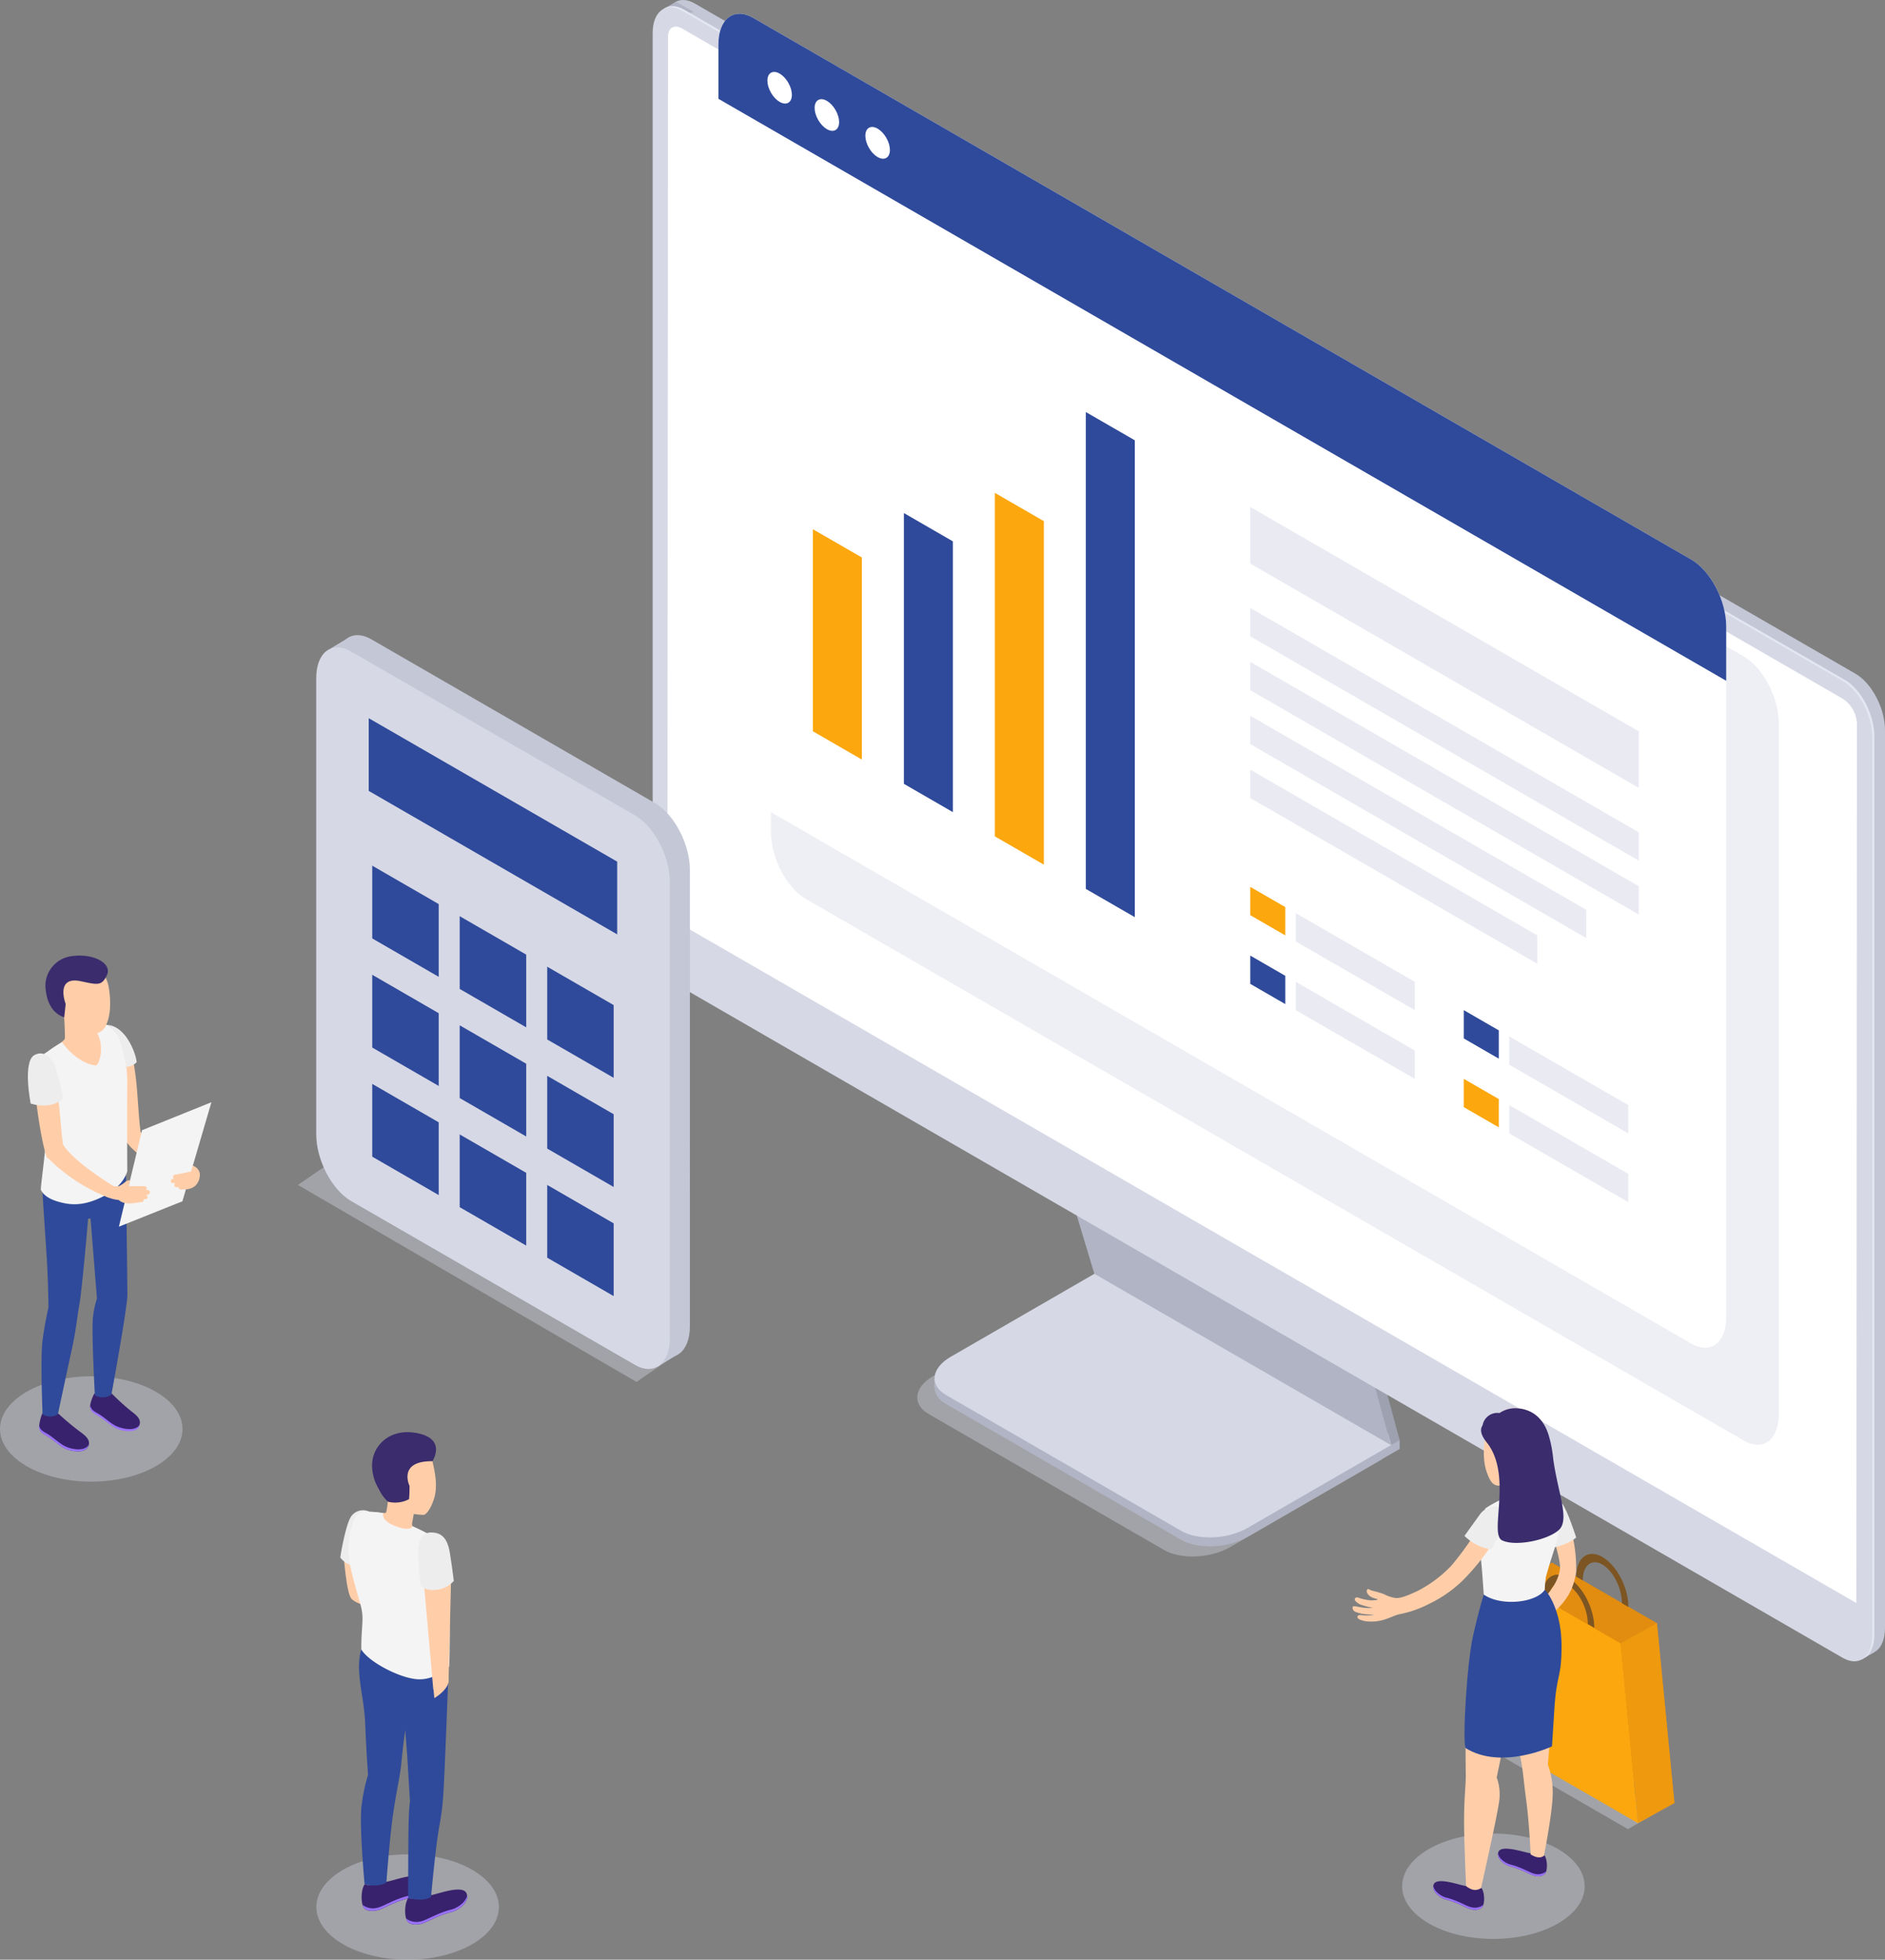 <?xml version="1.0" encoding="UTF-8"?> <svg xmlns="http://www.w3.org/2000/svg" viewBox="0 0 481.03 500"><rect x="0" y="0" width="481.03" height="500" fill="#808080" stroke="none"/><defs><style>.cls-1,.cls-3{fill:#d6d8e5;}.cls-1{opacity:0.4;}.cls-2{fill:#b1b4c4;}.cls-4{fill:#9ea1af;}.cls-5{fill:#c4c7d6;}.cls-6{fill:#e4e7f2;}.cls-7{fill:#fff;}.cls-8{fill:#ffcea9;}.cls-9{fill:#ededed;}.cls-10{fill:#38226d;}.cls-11{fill:#9c73ff;}.cls-12{fill:#2F4A9A;}.cls-13{fill:#f4f4f4;}.cls-14{fill:#3a2c6d;}.cls-15{fill:#fca70d;}.cls-16{fill:#e9eaf2;}.cls-17{fill:#e28c10;}.cls-18{fill:#ef990f;}.cls-19{fill:#7c5522;}</style></defs><title>Degital_marketing_SVG</title><g id="Слой_2" data-name="Слой 2"><g id="Слой_1-2" data-name="Слой 1"><g id="monitor"><path class="cls-1" d="M297,395.44l-60-34.65c-4.33-2.5-3.78-6.86,1.21-9.75l38.89-22.45,75.69,43.7L313.9,394.74C308.9,397.63,301.34,397.94,297,395.44Z"></path><path class="cls-2" d="M301.4,392.87l-60-34.66c-4.32-2.5-3.78-6.86,1.22-9.75L281.47,326l75.69,43.7-38.88,22.46C313.28,395.05,305.72,395.36,301.4,392.87Z"></path><polygon class="cls-2" points="357.17 369.71 357.17 367.42 353.67 369.44 357.17 369.71"></polygon><polygon class="cls-2" points="238.45 354.08 238.45 351.75 242.04 353.24 238.45 354.08"></polygon><path class="cls-3" d="M301.4,390.57l-60-34.65c-4.32-2.5-3.78-6.86,1.22-9.75l38.88-22.45,75.69,43.7-38.88,22.45C313.28,392.76,305.72,393.07,301.4,390.57Z"></path><polygon class="cls-4" points="281.67 323.82 272.31 292.74 348.83 336.63 357.17 367.42 281.67 323.82"></polygon><path class="cls-4" d="M355,368.7l2.21-1.28-3.29-2.63Z"></path><polygon class="cls-2" points="279.26 324.99 269.89 293.91 346.42 337.8 354.95 368.7 279.26 324.99"></polygon><path class="cls-5" d="M473.51,421.08l-296.2-171c-4.15-2.4-7.52-8.84-7.52-14.38V6.59c0-5.54,3.37-8.09,7.52-5.69l296.2,171c4.15,2.4,7.52,8.83,7.52,14.37V415.4C481,420.94,477.66,423.48,473.51,421.08Z"></path><polygon class="cls-5" points="475.03 423.45 478.31 421.55 476.89 411.82 475.03 423.45"></polygon><path class="cls-2" d="M169.26,2.31,172.49.45l4.64,2.65s-4.94.75-5.06.72S169.26,2.31,169.26,2.31Z"></path><path class="cls-6" d="M470.79,422.65l-296.19-171c-4.16-2.39-7.52-8.83-7.52-14.37V8.16c0-5.54,3.36-8.09,7.52-5.69l296.19,171c4.16,2.4,7.52,8.83,7.52,14.37V417C478.31,422.5,475,425.05,470.79,422.65Z"></path><path class="cls-3" d="M470.27,423l-296.19-171c-4.16-2.4-7.53-8.83-7.53-14.37V8.46c0-5.54,3.37-8.09,7.53-5.69l296.19,171c4.15,2.39,7.52,8.83,7.52,14.37V417.26C477.79,422.8,474.42,425.35,470.27,423Z"></path><path class="cls-7" d="M473.72,409,170.32,233.85l.15-224.48c0-2.29,1.62-3.23,3.61-2.08l296.19,171a8,8,0,0,1,3.6,6.24Z"></path></g><ellipse class="cls-1" cx="381.1" cy="481.26" rx="23.29" ry="13.44"></ellipse><ellipse class="cls-1" cx="104.02" cy="486.56" rx="23.29" ry="13.44"></ellipse><ellipse class="cls-1" cx="23.29" cy="364.59" rx="23.29" ry="13.44"></ellipse><g id="Men_4"><path class="cls-8" d="M87.7,396.64s.66,9.88,2,11.29,5.67,2.4,5.67,2.4l3.38,5.55S95.62,398.22,95,397.8,87.7,396.64,87.7,396.64Z"></path><path id="_Контур_" data-name="&lt;Контур&gt;" class="cls-9" d="M94.19,385.67a3.69,3.69,0,0,0-4.7,1.42c-1.24,2.06-2.53,9.11-2.65,10.32,0,0,1.74,2.41,4.36,2Z"></path><path class="cls-10" d="M104.19,484.24a7.28,7.28,0,0,0,5.46-.66c1.32,0,8.46-3,9.43-.45.85,2.25-2.24,4.33-3.89,4.73-3.61.87-6.28,2.67-7.73,3-1.08.22-2.48.37-3.34-.48C103.09,489.35,103.18,485.58,104.19,484.24Z"></path><path class="cls-11" d="M107.46,490.21c1.45-.3,4.12-2.1,7.73-3,1.38-.33,3.77-1.85,4-3.65.32,2.07-2.47,3.9-4,4.28-3.61.87-6.28,2.67-7.73,3-1.08.22-2.48.37-3.34-.48a2.06,2.06,0,0,1-.47-.86A4.32,4.32,0,0,0,107.46,490.21Z"></path><path class="cls-10" d="M93.07,480.77a7.23,7.23,0,0,0,5.46-.66c1.31,0,8.46-3,9.43-.45.85,2.25-2.24,4.33-3.9,4.73-3.6.87-6.27,2.67-7.72,3-1.08.23-2.48.37-3.34-.47C92,485.88,92.06,482.11,93.07,480.77Z"></path><path class="cls-11" d="M96.34,486.74c1.45-.3,4.12-2.1,7.72-3,1.39-.34,3.77-1.86,4-3.66.32,2.07-2.47,3.91-4,4.28-3.6.87-6.27,2.67-7.72,3-1.08.23-2.48.37-3.34-.47a2.05,2.05,0,0,1-.47-.87A4.29,4.29,0,0,0,96.34,486.74Z"></path><path id="_Контур_2" data-name="&lt;Контур&gt;" class="cls-12" d="M92.28,460.68a43.92,43.92,0,0,1,1.64-7.82s-.49-6.75-.73-13.15c-.28-7.27-2.8-13.66-.81-19.46l22.12,4.92s-1.07,29-1.37,32.53a64.59,64.59,0,0,1-1,8.13C111.1,471.46,110,484,110,484c-2.37,1.37-5.84.24-5.84.24s0-15.75.13-19.8c.19-5,.34-4.57.34-4.57l-.74-12.32-.48-6.13s-.63,4.5-1,8.52c-.35,3.5-1.2,6.67-2.14,13.19-.82,5.66-1.67,17.19-1.67,17.19-2.37,1.38-5.56.43-5.56.43S91.63,465.59,92.28,460.68Z"></path><path id="_Контур_3" data-name="&lt;Контур&gt;" class="cls-8" d="M95.38,385.79c1.7.09,3,.53,3.19,0a21.32,21.32,0,0,0,.39-2.66c-.2-.5-.37-1-.37-1-2.14-1.32-2.82-3.64-3.1-6.34-.48-4.61,2-8.64,6.62-9.12,4.33-.46,7.52,2.59,8.38,6.77.45,2.07,1.37,6,.13,9.37-.69,1.9-1.58,3.41-2.46,3.7a21.27,21.27,0,0,1-2.57-.23h0l-.38,2.1c-.16.82-.1,1.26,1.54,2.26s-2.48,3.08-5.17,2.88-5.7-1.82-6.53-3.56C94.12,388,94.21,385.74,95.38,385.79Z"></path><path id="_Контур_4" data-name="&lt;Контур&gt;" class="cls-13" d="M97.85,386.05c-.48,1.18.72,2.62,3.93,3.63s3.5-.29,3.5-.29a64,64,0,0,1,6.23,3.21c1.92,1.34,2.77,5.23,3,11.81.3,7.6.33,18.88.08,20.83,0,0-3.6,3.58-8.2,3.2S94.08,424,92.2,420.85c0-6.67.83-7.75-.25-11.6-2.47-8.79-3.77-12.39-2.57-18.23,1-4.82,2.37-5.42,4.28-5.37A40,40,0,0,1,97.85,386.05Z"></path><path class="cls-8" d="M110.57,431.09l-2.34-26.48,4.94-2.62,1.92,1.62-.59,23.78h0l0,.65h0l0,.84s.11,2-3.66,4.39c0,0-.06-.63-.12-1.21h0l-.09-1Z"></path><path id="_Контур_5" data-name="&lt;Контур&gt;" class="cls-9" d="M110,391c2.55,0,4.17,1.3,4.8,5.23s1,7.14,1,7.14a6.84,6.84,0,0,1-4.54,2.25c-3.09.35-4-1.22-4-1.22s-.33-4.08-.5-6.85S106.83,391,110,391Z"></path><path class="cls-14" d="M110.34,372.82s4-6.05-4.65-7.29c-6.23-.89-10.23,3.11-10.69,7.45-.44,4.15,2.11,8.46,4,10.17a7.54,7.54,0,0,0,5.38-.65,32.23,32.23,0,0,0,.12-3.4S101.42,372.71,110.34,372.82Z"></path></g><path class="cls-1" d="M445,367.55,205.66,229.37c-4.93-2.84-8.93-10.48-8.93-17.06V36.09c0-6.58,4-9.6,8.93-6.75L445,167.51c4.93,2.85,8.93,10.49,8.93,17.06V360.8C453.92,367.37,449.92,370.4,445,367.55Z"></path><path class="cls-7" d="M431.58,342.8,192.26,204.63c-4.94-2.85-8.93-10.49-8.93-17.07V11.34c0-6.58,4-9.6,8.93-6.75L431.58,142.76c4.93,2.85,8.93,10.49,8.93,17.07V336.05C440.51,342.63,436.51,345.65,431.58,342.8Z"></path><path class="cls-12" d="M440.51,173.7,183.33,25.21V11.34c0-6.58,4-9.6,8.93-6.75L431.58,142.76c4.93,2.85,8.93,10.49,8.93,17.07Z"></path><ellipse class="cls-7" cx="198.95" cy="22.38" rx="2.55" ry="4.42" transform="translate(15.47 102.48) rotate(-30)"></ellipse><ellipse class="cls-7" cx="223.07" cy="36.3" rx="2.55" ry="4.42" transform="matrix(0.87, -0.5, 0.5, 0.87, 11.74, 116.4)"></ellipse><ellipse class="cls-7" cx="211.01" cy="29.34" rx="2.55" ry="4.42" transform="translate(13.6 109.44) rotate(-30)"></ellipse><polygon class="cls-15" points="219.94 193.8 207.44 186.58 207.44 135.03 219.94 142.24 219.94 193.8"></polygon><polygon class="cls-15" points="266.38 220.61 253.87 213.39 253.87 125.75 266.38 132.97 266.38 220.61"></polygon><polygon class="cls-12" points="243.16 207.21 230.66 199.99 230.66 130.9 243.16 138.12 243.16 207.21"></polygon><polygon class="cls-12" points="289.59 234.01 277.09 226.8 277.09 105.13 289.59 112.34 289.59 234.01"></polygon><polygon class="cls-16" points="418.19 201.02 319.06 143.79 319.06 129.36 418.19 186.59 418.19 201.02"></polygon><polygon class="cls-16" points="418.19 219.58 319.06 162.35 319.06 155.13 418.19 212.36 418.19 219.58"></polygon><polygon class="cls-16" points="418.19 233.33 319.06 176.1 319.06 168.88 418.19 226.11 418.19 233.33"></polygon><polygon class="cls-16" points="404.79 239.34 319.06 189.85 319.06 182.63 404.79 232.13 404.79 239.34"></polygon><polygon class="cls-16" points="392.29 245.88 319.06 203.6 319.06 196.38 392.29 238.66 392.29 245.88"></polygon><polygon class="cls-16" points="361.04 257.73 330.67 240.2 330.67 232.99 361.04 250.51 361.04 257.73"></polygon><polygon class="cls-15" points="327.99 238.66 319.06 233.5 319.06 226.28 327.99 231.44 327.99 238.66"></polygon><polygon class="cls-16" points="361.04 275.26 330.67 257.73 330.67 250.51 361.04 268.04 361.04 275.26"></polygon><polygon class="cls-12" points="327.99 256.19 319.06 251.03 319.06 243.81 327.99 248.97 327.99 256.19"></polygon><polygon class="cls-16" points="415.51 289.18 385.15 271.65 385.15 264.44 415.51 281.96 415.51 289.18"></polygon><polygon class="cls-12" points="382.47 270.11 373.54 264.95 373.54 257.73 382.47 262.89 382.47 270.11"></polygon><polygon class="cls-16" points="415.51 306.71 385.15 289.18 385.15 281.96 415.51 299.49 415.51 306.71"></polygon><polygon class="cls-15" points="382.47 287.63 373.54 282.48 373.54 275.26 382.47 280.42 382.47 287.63"></polygon><polygon class="cls-1" points="162.43 352.59 76.02 302.33 84.49 296.52 170.89 346.78 162.43 352.59"></polygon><path class="cls-5" d="M167.12,345.12,94.79,303.36c-4.94-2.85-8.93-10.49-8.93-17.06V169.88c0-6.58,4-9.6,8.93-6.75l72.33,41.76c4.93,2.85,8.93,10.49,8.93,17.06V338.37C176.05,345,172.05,348,167.12,345.12Z"></path><polygon class="cls-5" points="167.61 348.79 173.18 345.45 167.56 336.62 167.61 348.79"></polygon><polygon class="cls-5" points="84.3 165.5 89.37 162.44 89.19 170.6 84.3 165.5"></polygon><path class="cls-3" d="M162,348.22,89.63,306.45C84.7,303.61,80.7,296,80.7,289.39V173c0-6.57,4-9.6,8.93-6.75L162,208c4.93,2.85,8.93,10.49,8.93,17.07V341.46C170.89,348,166.89,351.06,162,348.22Z"></path><polygon class="cls-12" points="157.5 238.4 94.09 201.79 94.09 183.24 157.5 219.84 157.5 238.4"></polygon><polygon class="cls-12" points="111.95 249.23 94.99 239.43 94.99 220.87 111.95 230.67 111.95 249.23"></polygon><polygon class="cls-12" points="134.28 262.12 117.31 252.32 117.31 233.76 134.28 243.56 134.28 262.12"></polygon><polygon class="cls-12" points="156.6 275 139.64 265.21 139.64 246.65 156.6 256.44 156.6 275"></polygon><polygon class="cls-12" points="111.95 277.07 94.99 267.27 94.99 248.71 111.95 258.51 111.95 277.07"></polygon><polygon class="cls-12" points="134.28 289.96 117.31 280.16 117.31 261.6 134.28 271.4 134.28 289.96"></polygon><polygon class="cls-12" points="156.6 302.85 139.64 293.05 139.64 274.49 156.6 284.29 156.6 302.85"></polygon><polygon class="cls-12" points="111.95 304.91 94.99 295.11 94.99 276.55 111.95 286.35 111.95 304.91"></polygon><polygon class="cls-12" points="134.28 317.8 117.31 308 117.31 289.44 134.28 299.24 134.28 317.8"></polygon><polygon class="cls-12" points="156.6 330.69 139.64 320.89 139.64 302.33 156.6 312.13 156.6 330.69"></polygon><polygon class="cls-1" points="415.43 466.69 380.79 446.69 388.87 442.03 423.51 462.03 415.43 466.69"></polygon><polygon class="cls-17" points="427.29 460.03 391.57 439.4 396.04 398.68 422.83 414.14 427.29 460.03"></polygon><polygon class="cls-15" points="418.01 465.18 382.29 444.56 386.76 403.83 413.55 419.3 418.01 465.18"></polygon><polygon class="cls-18" points="418.01 465.18 427.29 460.03 422.83 414.14 413.55 419.3 418.01 465.18"></polygon><polygon class="cls-17" points="386.76 403.83 396.04 398.68 394.95 408.56 386.76 403.83"></polygon><path class="cls-19" d="M406.84,415.34l-1.65-1c0-3.84-2.26-8.28-5-9.88s-5,.22-5,4.06l-1.65-.95c0-4.9,3-7.15,6.69-5S406.84,410.44,406.84,415.34Z"></path><path class="cls-19" d="M415.55,410l-1.65-.95c0-3.85-2.26-8.28-5-9.88s-5,.21-5,4.06l-1.65-.95c0-4.9,3-7.15,6.69-5S415.55,405.12,415.55,410Z"></path><g id="Girl_4"><path id="_Контур_6" data-name="&lt;Контур&gt;" class="cls-8" d="M395.31,380.29c2,.57,3.1,2.76,4.83,7.43a38.82,38.82,0,0,1,2.08,13.16c-.55,4.4-2.37,7.82-6.78,11.39l-2.1-3.85s4.31-3.81,4.75-8.21c.25-2.47-2.65-10.8-2.65-11S395.31,380.29,395.31,380.29Z"></path><path class="cls-10" d="M378.06,481.72a4.81,4.81,0,0,1-4-.54c-1.08,0-7.4-2.47-8.2-.37-.69,1.84,1.84,3.54,3.19,3.87,2.95.72,5.14,2.19,6.33,2.44a3,3,0,0,0,2.73-.39C379,485.9,378.89,482.82,378.06,481.72Z"></path><path class="cls-11" d="M375.39,486.61c-1.19-.25-3.38-1.72-6.33-2.44-1.13-.27-3.09-1.51-3.28-3-.27,1.69,2,3.2,3.28,3.5,2.95.72,5.14,2.19,6.33,2.44a3,3,0,0,0,2.73-.39,1.78,1.78,0,0,0,.39-.7A3.54,3.54,0,0,1,375.39,486.61Z"></path><path class="cls-10" d="M394.12,473.37a3.79,3.79,0,0,1-3.47-.52c-1,0-7.5-2.38-8.27-.35-.67,1.77,1.77,3.41,3.07,3.72,2.84.69,4.95,2.11,6.09,2.35a2.88,2.88,0,0,0,2.63-.37C395,477.4,394.91,474.43,394.12,473.37Z"></path><path class="cls-11" d="M391.54,478.08c-1.14-.24-3.25-1.66-6.09-2.35-1.09-.26-3-1.46-3.16-2.88-.25,1.63,1.95,3.08,3.16,3.37,2.84.69,4.95,2.11,6.09,2.35a2.88,2.88,0,0,0,2.63-.37,1.63,1.63,0,0,0,.37-.68A3.4,3.4,0,0,1,391.54,478.08Z"></path><path id="_Контур_7" data-name="&lt;Контур&gt;" class="cls-8" d="M396.24,457.33a20.94,20.94,0,0,0-1.24-7.12s.83-9.75,1.45-16.15c.91-9.44,2.36-10.37,1.95-16.1-.38-5.32-3.4-8.77-4.19-12.37l-15.41,1.22s-1.34,4.36-3.07,13.06-1.84,19.05-1.68,32.76c.05,3.53-.6,6.6-.39,15.4.14,5.92.47,13.16.47,13.16,2.26,1.94,3.82.51,3.82.51s3.95-17.52,4.53-21.55a12.62,12.62,0,0,0-.54-6.65s1.16-5.51,2-9.84c1.05-5.28,3.63-16.69,3.63-16.69s-.44,17.53.33,21,.9,6.46,1.55,11.16c.79,5.69,1.15,14,1.15,14,2.35,1.49,3.39.34,3.39.34S396.24,462.3,396.24,457.33Z"></path><path class="cls-12" d="M394.21,405.59c1.61,1.65,4.28,6.68,4.28,14.29,0,8.56-1.25,6.82-1.84,16.26l-.6,9.43s-12.87,6.14-22.05.44c-.82-1.78.31-21.61,1.91-28.66s2.73-10.51,2.73-10.51S390.48,410,394.21,405.59Z"></path><path id="_Контур_8" data-name="&lt;Контур&gt;" class="cls-8" d="M394.39,380.2c-3.28-.19-3.59.35-3.86-.81-.09-.42-.27-3.31-.27-3.31a10.28,10.28,0,0,0,.82-1.21,8.4,8.4,0,0,0-3.53-15.52c-4.36-.46-7.56,2.6-8.41,6.8-.46,2.07-.94,6.31.35,9.7.73,1.92,1.4,3.27,3.14,3.2a10.39,10.39,0,0,0,1.71-.3,16,16,0,0,1,.1,2.4c-.05.84.1,1.27-1.55,2.28s2.49,3.09,5.18,2.89,5.73-1.84,6.57-3.58C395.56,380.79,395.94,380.3,394.39,380.2Z"></path><path class="cls-9" d="M396.81,394.75s3.71-.84,5.41-2.49c0,0-2.21-6.95-3.62-8.7s-2.78,9.48-2.78,9.48Z"></path><path id="_Контур_9" data-name="&lt;Контур&gt;" class="cls-13" d="M391.14,380.13c.6.76.67,1.71-1.67,2.3a7.42,7.42,0,0,1-5.13-.39,33.79,33.79,0,0,0-5.3,2.81c-2,6.57-.38,7.41-1.22,12.12.32,2.37.72,8.48.82,9.87,4.46,3.12,13.53,2.06,15.57-1.25a25.38,25.38,0,0,1,.31-3.3c2.13-7.9,3.8-10,3.2-16-.34-3.41-.6-5.12-2.41-6A16,16,0,0,0,391.14,380.13Z"></path><path id="_Контур_10" data-name="&lt;Контур&gt;" class="cls-8" d="M350.09,405.84a25.12,25.12,0,0,1,3,.86,9.88,9.88,0,0,0,2.91,1c1.1.18,2.81-.39,5.77-1.79a31.88,31.88,0,0,0,8.66-6.51,75.92,75.92,0,0,0,7.57-10.8c1.28-2.34,2.91-2.93,4.32-2.47,1.69.56,1.9,2.23,0,5.39a59.85,59.85,0,0,1-8.66,11.34,32.42,32.42,0,0,1-9,6.37,28.11,28.11,0,0,1-7.6,2.64c-.93.2-1.56.58-3.27,1.18a11.24,11.24,0,0,1-5.32.59c-1.49-.29-2-.63-2.06-1s.25-.62.94-.57a9.31,9.31,0,0,0,3.3-.08s-1.52-.05-2.44-.16a9.08,9.08,0,0,1-2.36-.6c-.73-.31-1-1.45-.27-1.41s1.24.25,2.59.39a9,9,0,0,0,2.16,0,17.31,17.31,0,0,1-2.64-.65,3.79,3.79,0,0,1-1.84-1.13c-.25-.29-.18-1,.68-.83a13.69,13.69,0,0,0,3.23.72c1.11,0,1.89-.09,1.75-.27s-.79-.14-1.64-.62-1.32-1.37-1-1.8S349.19,405.51,350.09,405.84Z"></path><path class="cls-9" d="M380.53,395.31a12,12,0,0,1-6.81-3.45l4.12-5.72s2.32-2.93,5.38-1.27c0,0,2.32.25,0,5.08A50.68,50.68,0,0,1,380.53,395.31Z"></path><path class="cls-14" d="M378.34,363.67a3.82,3.82,0,0,1,4.31-3.14,7.2,7.2,0,0,1,4.9-1.18c3.91.4,6.47,2.94,7.66,6.86a31.71,31.71,0,0,1,1.15,6c1.18,8.71,4.34,15.63,1.38,18.21s-11.06,4.23-14.44,2.58,2.79-16.64-3.92-25C377.81,366.05,377.66,364.66,378.34,363.67Z"></path></g><g id="Men_13"><path class="cls-10" d="M11,360.45c1.53,1.24,3.78.11,3.89.22a68.24,68.24,0,0,0,5.63,4.69c1,.75,2.43,1.75,2.16,3.18-.48,2.57-4.59,1.78-6.14,1s-2.82-2.09-4.29-3c-1-.65-2.08-1-2.24-2.31C9.86,363.42,10.68,360.42,11,360.45Z"></path><path class="cls-11" d="M10,363.69c.2,1.27,1.22,1.62,2.26,2.26,1.49.93,2.8,2.27,4.35,3.05s5,1.45,6-.39c-.54,2.48-4.59,1.7-6.12.93s-2.82-2.09-4.29-3c-1-.65-2.08-1-2.24-2.31A2,2,0,0,1,10,363.69Z"></path><path class="cls-10" d="M24.19,355.53c1.52,1.24,4.19-.12,4.31,0a60,60,0,0,0,5,4.54c.95.75,2.44,1.75,2.17,3.18-.48,2.57-4.6,1.78-6.15,1s-2.82-2.09-4.29-3c-1-.65-2.08-1-2.24-2.31C22.91,358.14,23.92,355.5,24.19,355.53Z"></path><path class="cls-11" d="M23.06,358.58c.2,1.27,1.22,1.62,2.26,2.27,1.49.92,2.8,2.26,4.35,3s5,1.44,6-.39c-.54,2.48-4.59,1.7-6.12.92s-2.82-2.09-4.29-3c-1.05-.65-2.08-1-2.24-2.31A2.06,2.06,0,0,1,23.06,358.58Z"></path><path id="_Контур_11" data-name="&lt;Контур&gt;" class="cls-12" d="M10.86,304.15c.08,2.31.8,12.32,1.12,17.62s.39,11.8.39,11.8-.91,3.87-1.51,8.41,0,18.87,0,18.87a3.64,3.64,0,0,0,3.91,0s2.44-11.47,3.57-16.64,1.33-8.14,1.91-11.35c.71-3.87,2.24-21.95,2.24-21.95l.62,0,1.63,20.41a22.83,22.83,0,0,0-1,4.64c-.44,3.32.47,20.05.47,20.05a4.06,4.06,0,0,0,4.22-.17s4.08-22.16,4.08-25.53c0-2.23-.39-31.63-.39-31.63Z"></path><path id="_Контур_12" data-name="&lt;Контур&gt;" class="cls-8" d="M16.39,259.57s.26,5,.15,5.47-2.31,1.92-2.95,2.45,3.48,4.59,5.48,5.51,8.34-1.5,8.46-4.62-1.09-5.73-2.06-5.87S16.39,259.57,16.39,259.57Z"></path><path class="cls-8" d="M30.17,268.9c.29-2.22-1.17-4.32.25-6.09,5,4.87,4.33,17.74,5.46,26,3.68,3.86,11.09,7.65,13.17,8.59.38.18.71.36.64.77A9.28,9.28,0,0,1,48,301.92c-4.9-2.12-8.43-3.33-14.56-9.15a13.64,13.64,0,0,1-1.55-2C30.1,285.48,29.66,272.73,30.17,268.9Z"></path><path id="_Контур_13" data-name="&lt;Контур&gt;" class="cls-13" d="M15.83,265.91s3.65,5.44,8.74,5.95c1.61-1.58,1.75-7.21-.47-9,0,0,2-1.65,3.44-1.33a7.2,7.2,0,0,1,3.14,4,33,33,0,0,1,1.8,11.64c-.09,5.34,0,21.64,0,21.64s-.72,3.45-5.32,6-8,2.82-11.15,2.09c-2.58-.6-4.71-1.51-5.6-3.38.23-3.74,1.9-13.5,1.28-18.2s-1.62-8.21-1.88-12,.5-3.72,2.41-5.08A31,31,0,0,1,15.83,265.91Z"></path><path id="_Контур_14" data-name="&lt;Контур&gt;" class="cls-8" d="M27.77,252.07h0c-.6-3.9-3.41-6.86-7.43-6.64a7.74,7.74,0,0,0-3.95,14.14,7.74,7.74,0,0,0,.63,1.71c1.42,1.66,5.73,2.69,7,2.51a3.69,3.69,0,0,0,3.21-2.62C28.52,258.1,28.1,254,27.77,252.07Z"></path><path class="cls-14" d="M16.39,259.57h0l.37-3.41S14,249,20.55,250.34c4.34.92,5.43,1.31,6.75-1.6s-3.33-5.53-8.86-4.8a7.64,7.64,0,0,0-6.85,7.75C11.74,253.83,12.31,258.17,16.39,259.57Z"></path><path class="cls-8" d="M8.69,271.07c1.91-.54.46-.09,1.91-.54,5,4.86,4.34,13.21,5.47,21.45C18.81,296.51,29,302.65,29,302.65c.13.87-.18,1.13-1.28,2.91a44,44,0,0,1-15.13-9.76c-.24-.23-.59-.29-.69-.6C10.13,289.94,8.19,274.9,8.69,271.07Z"></path><polygon class="cls-13" points="53.95 281.23 46.55 306.5 30.34 312.98 36.25 288.36 53.95 281.23"></polygon><path class="cls-8" d="M26.42,302.83c.24-.86.87-.65,1.57-.43a4.2,4.2,0,0,0,2.4.21,7.37,7.37,0,0,0,1.72-1.17,2.15,2.15,0,0,1,1.08-.3c0,.21-.37,1.5-.37,1.5s3.55,0,3.92,0a.6.6,0,0,1,.56,1l.24,0c.73-.17,1,.95.31,1.12l-.6.09c.48.18.6,1,0,1.08l-.19,0a.59.59,0,0,1-.26,0h-.11a.64.64,0,0,1-.53.76c-1.74.22-4.29.91-5.86-.52a9.75,9.75,0,0,1-3.15-.85C26.16,304.83,26.13,303.86,26.42,302.83Z"></path><path class="cls-8" d="M44.17,300.76h.24a.6.6,0,0,1,.34-1.09c.37,0,4-.76,4-.76l.44-1.5c0-.09.63.3.65.31A2.49,2.49,0,0,1,51,299.54a4,4,0,0,1-1,2.83,3.66,3.66,0,0,1-2.48,1.07l-1.26.08a.63.63,0,0,1-.68-.62H45.4a.61.61,0,0,1-.26,0H45c-.62,0-.67-.78-.25-1.06-.2,0-.4,0-.6,0C43.36,301.92,43.42,300.76,44.17,300.76Z"></path><path class="cls-9" d="M32.23,272.2A3.93,3.93,0,0,0,34.88,271c-.14-1.87-2.53-9-7.34-9.49a8.89,8.89,0,0,1,3,3.63A47.27,47.27,0,0,1,32.23,272.2Z"></path><path class="cls-9" d="M7.83,281.57s4.78,1.65,8.15-1.12c.37-.64-2-8.78-2-8.78s-2-4.17-5.15-2.51S7.83,281.57,7.83,281.57Z"></path></g></g></g></svg> 